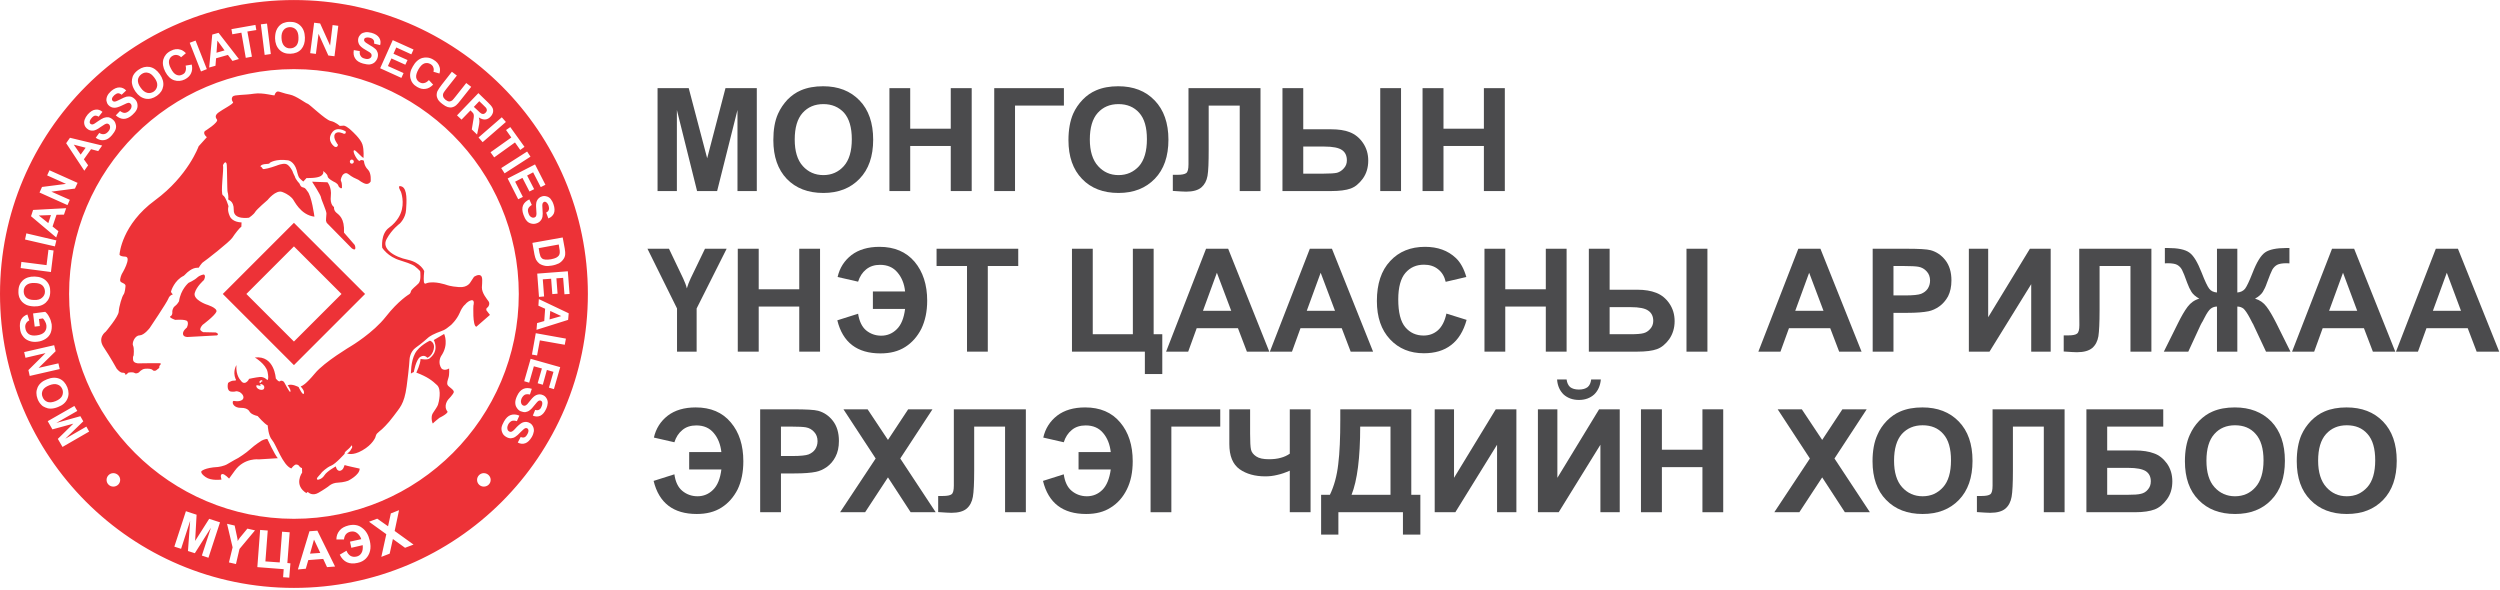 <svg width="487" height="115" viewBox="0 0 487 115" fill="none" xmlns="http://www.w3.org/2000/svg">
<g clip-path="url(#clip0_309_3)">
<path d="M128.092 37.218V17.172H134.165L137.758 30.831L141.323 17.172H147.425V37.218H143.661V21.421L139.697 37.218H135.791L131.856 21.421V37.218H128.092Z" fill="#4B4B4D"/>
<path d="M150.647 27.295C150.647 25.271 150.932 23.56 151.56 22.162C152.016 21.136 152.643 20.223 153.413 19.396C154.212 18.598 155.067 17.999 156.008 17.6C157.263 17.058 158.717 16.802 160.343 16.802C163.308 16.802 165.646 17.714 167.443 19.567C169.211 21.392 170.095 23.959 170.095 27.21C170.095 30.46 169.211 32.998 167.443 34.823C165.703 36.648 163.337 37.589 160.4 37.589C157.405 37.589 155.039 36.677 153.271 34.852C151.531 33.027 150.647 30.517 150.647 27.295ZM154.811 27.181C154.811 29.434 155.324 31.173 156.379 32.343C157.434 33.512 158.774 34.11 160.4 34.11C161.996 34.11 163.337 33.512 164.363 32.371C165.418 31.202 165.932 29.434 165.932 27.124C165.932 24.814 165.418 23.103 164.42 21.963C163.394 20.851 162.053 20.28 160.4 20.28C158.717 20.28 157.377 20.851 156.35 21.991C155.324 23.132 154.811 24.871 154.811 27.181Z" fill="#4B4B4D"/>
<path d="M173.26 37.218V17.172H177.309V25.071H185.208V17.172H189.286V37.218H185.208V28.436H177.309V37.218H173.26Z" fill="#4B4B4D"/>
<path d="M193.677 17.172H207.25V20.566H197.726V37.218H193.677V17.172Z" fill="#4B4B4D"/>
<path d="M208.135 27.295C208.135 25.271 208.448 23.56 209.047 22.162C209.503 21.136 210.131 20.223 210.929 19.396C211.699 18.598 212.583 17.999 213.524 17.6C214.779 17.058 216.204 16.802 217.83 16.802C220.795 16.802 223.162 17.714 224.93 19.567C226.698 21.392 227.611 23.959 227.611 27.21C227.611 30.46 226.727 32.998 224.959 34.823C223.191 36.648 220.852 37.589 217.887 37.589C214.921 37.589 212.526 36.677 210.786 34.852C209.019 33.027 208.135 30.517 208.135 27.295ZM212.298 27.181C212.298 29.434 212.84 31.173 213.895 32.343C214.95 33.512 216.261 34.11 217.887 34.11C219.512 34.11 220.824 33.512 221.879 32.371C222.906 31.202 223.419 29.434 223.419 27.124C223.419 24.814 222.934 23.103 221.907 21.963C220.909 20.851 219.569 20.28 217.887 20.28C216.204 20.28 214.864 20.851 213.838 21.991C212.811 23.132 212.298 24.871 212.298 27.181Z" fill="#4B4B4D"/>
<path d="M231.517 17.172H245.547V37.218H241.498V20.566H235.452V29.12C235.452 31.572 235.395 33.283 235.224 34.253C235.053 35.222 234.654 35.964 234.027 36.506C233.399 37.047 232.401 37.333 231.061 37.333C230.576 37.333 229.721 37.276 228.466 37.19V34.053H229.379C230.206 34.053 230.776 33.939 231.089 33.711C231.375 33.483 231.517 32.941 231.517 32.029V28.607V17.172Z" fill="#4B4B4D"/>
<path d="M249.824 17.172H253.873V25.185H259.291C260.717 25.185 261.943 25.356 262.941 25.755C263.968 26.154 264.823 26.839 265.508 27.837C266.192 28.835 266.534 29.976 266.534 31.287C266.534 32.627 266.192 33.797 265.479 34.795C264.766 35.764 263.968 36.42 263.084 36.734C262.228 37.047 260.945 37.218 259.291 37.218H249.824V17.172ZM253.873 33.825H257.837C259.092 33.825 259.947 33.768 260.46 33.654C260.945 33.511 261.401 33.226 261.772 32.799C262.171 32.371 262.371 31.858 262.371 31.23C262.371 30.346 262.057 29.662 261.43 29.234C260.774 28.778 259.633 28.55 257.98 28.55H253.873V33.825ZM268.872 17.172H272.922V37.218H268.872V17.172Z" fill="#4B4B4D"/>
<path d="M277.113 37.218V17.172H281.191V25.071H289.061V17.172H293.139V37.218H289.061V28.436H281.191V37.218H277.113Z" fill="#4B4B4D"/>
<path d="M141.551 48.454L135.705 60.088V68.5H131.884V60.088L126.124 48.454H130.316L133.082 54.242C133.424 54.984 133.681 55.639 133.795 56.181C133.994 55.526 134.222 54.898 134.536 54.242L137.331 48.454H141.551Z" fill="#4B4B4D"/>
<path d="M143.718 68.5V48.454H147.796V56.352H155.695V48.454H159.744V68.5H155.695V59.717H147.796V68.5H143.718Z" fill="#4B4B4D"/>
<path d="M170.038 56.78H176.311C176.169 55.297 175.655 54.043 174.828 53.073C174.001 52.075 172.861 51.59 171.435 51.59C170.351 51.59 169.467 51.876 168.726 52.474C167.985 53.073 167.471 53.872 167.158 54.87L163.166 53.957C163.565 52.189 164.477 50.764 165.875 49.68C167.272 48.625 169.097 48.083 171.321 48.083C174.23 48.083 176.511 49.053 178.165 50.992C179.79 52.931 180.617 55.468 180.617 58.577C180.617 60.687 180.218 62.512 179.476 64.052C178.706 65.563 177.651 66.761 176.34 67.588C174.999 68.443 173.403 68.842 171.521 68.842C166.958 68.842 164.164 66.704 163.109 62.398L167.158 61.115C167.386 62.569 167.899 63.653 168.698 64.337C169.525 65.021 170.523 65.392 171.663 65.392C172.832 65.392 173.859 64.964 174.686 64.137C175.541 63.31 176.083 61.999 176.311 60.174H170.038V56.78Z" fill="#4B4B4D"/>
<path d="M188.373 68.5V51.818H182.442V48.454H198.354V51.818H192.422V68.5H188.373Z" fill="#4B4B4D"/>
<path d="M208.819 48.454H212.868V65.107H220.681V48.454H224.73V65.107H226.413V72.863H223.02V68.5H208.819V48.454Z" fill="#4B4B4D"/>
<path d="M247.258 68.5H242.895L241.155 63.938H233.114L231.46 68.5H227.154L234.939 48.454H239.245L247.258 68.5ZM239.844 60.544L237.049 53.13L234.34 60.544H239.844Z" fill="#4B4B4D"/>
<path d="M267.475 68.5H263.112L261.373 63.938H253.332L251.678 68.5H247.372L255.157 48.454H259.462L267.475 68.5ZM260.061 60.544L257.267 53.13L254.558 60.544H260.061Z" fill="#4B4B4D"/>
<path d="M281.761 61.086L285.697 62.312C285.098 64.508 284.071 66.162 282.674 67.217C281.277 68.3 279.509 68.814 277.37 68.814C274.69 68.814 272.494 67.93 270.783 66.105C269.072 64.28 268.217 61.799 268.217 58.634C268.217 55.297 269.072 52.703 270.812 50.849C272.522 48.995 274.804 48.083 277.598 48.083C280.051 48.083 282.047 48.796 283.586 50.25C284.499 51.106 285.183 52.36 285.64 53.957L281.619 54.898C281.391 53.872 280.906 53.045 280.136 52.446C279.395 51.847 278.482 51.562 277.399 51.562C275.916 51.562 274.718 52.075 273.777 53.159C272.865 54.214 272.38 55.953 272.38 58.32C272.38 60.858 272.836 62.654 273.749 63.738C274.661 64.822 275.859 65.363 277.313 65.363C278.397 65.363 279.338 65.021 280.108 64.337C280.877 63.653 281.448 62.569 281.761 61.086Z" fill="#4B4B4D"/>
<path d="M289.175 68.5V48.454H293.225V56.352H301.123V48.454H305.173V68.5H301.123V59.717H293.225V68.5H289.175Z" fill="#4B4B4D"/>
<path d="M309.507 48.454H313.556V56.438H318.974C320.4 56.438 321.598 56.638 322.624 57.037C323.651 57.436 324.506 58.12 325.191 59.118C325.875 60.116 326.217 61.257 326.217 62.569C326.217 63.909 325.846 65.078 325.162 66.076C324.449 67.046 323.651 67.702 322.767 68.015C321.911 68.329 320.628 68.5 318.946 68.5H309.507V48.454ZM313.556 65.107H317.52C318.775 65.107 319.63 65.05 320.143 64.907C320.628 64.793 321.084 64.508 321.455 64.08C321.854 63.652 322.054 63.111 322.054 62.512C322.054 61.599 321.712 60.943 321.084 60.516C320.457 60.059 319.316 59.831 317.662 59.831H313.556V65.107ZM328.527 48.454H332.605V68.5H328.527V48.454Z" fill="#4B4B4D"/>
<path d="M362.631 68.5H358.269L356.529 63.938H348.488L346.834 68.5H342.528L350.313 48.454H354.619L362.631 68.5ZM355.217 60.544L352.423 53.13L349.714 60.544H355.217Z" fill="#4B4B4D"/>
<path d="M364.799 68.5V48.454H371.3C373.752 48.454 375.349 48.539 376.091 48.739C377.231 49.052 378.201 49.708 378.971 50.706C379.741 51.704 380.14 53.016 380.14 54.613C380.14 55.839 379.912 56.866 379.484 57.721C379.028 58.548 378.457 59.204 377.773 59.689C377.089 60.173 376.376 60.487 375.691 60.63C374.722 60.829 373.325 60.943 371.5 60.943H368.848V68.5H364.799ZM368.848 51.818V57.55H371.072C372.669 57.55 373.724 57.436 374.237 57.236C374.779 57.008 375.207 56.695 375.52 56.238C375.806 55.782 375.977 55.269 375.977 54.67C375.977 53.929 375.749 53.33 375.321 52.873C374.893 52.389 374.351 52.075 373.695 51.961C373.211 51.876 372.27 51.818 370.815 51.818H368.848Z" fill="#4B4B4D"/>
<path d="M383.533 48.454H387.297V61.799L395.424 48.454H399.473V68.5H395.681V55.354L387.554 68.5H383.533V48.454Z" fill="#4B4B4D"/>
<path d="M405.034 48.454H419.092V68.5H415.014V51.818H408.998V60.402C408.998 62.854 408.912 64.565 408.769 65.506C408.598 66.475 408.199 67.245 407.572 67.787C406.916 68.329 405.946 68.614 404.578 68.614C404.121 68.614 403.266 68.557 402.011 68.472V65.335H402.895C403.751 65.335 404.321 65.221 404.606 64.993C404.92 64.764 405.062 64.223 405.062 63.31L405.034 59.888V48.454Z" fill="#4B4B4D"/>
<path d="M435.831 48.454V56.98C436.486 56.923 437 56.666 437.342 56.238C437.684 55.782 438.169 54.755 438.796 53.159C439.595 51.077 440.422 49.737 441.249 49.166C442.076 48.596 443.473 48.311 445.383 48.311C445.469 48.311 445.668 48.311 445.982 48.311V51.305L445.383 51.277C444.585 51.277 443.958 51.391 443.587 51.59C443.216 51.79 442.902 52.104 442.646 52.531C442.418 52.959 442.076 53.815 441.591 55.126C441.363 55.811 441.077 56.409 440.792 56.866C440.507 57.322 439.994 57.778 439.281 58.177C440.165 58.434 440.935 58.947 441.505 59.717C442.104 60.487 442.731 61.599 443.444 62.996L446.182 68.5H441.42L438.996 63.339C438.967 63.253 438.91 63.111 438.768 62.911C438.682 62.768 438.54 62.455 438.283 61.97C437.77 61 437.342 60.402 437.028 60.116C436.686 59.86 436.287 59.717 435.831 59.717V68.5H431.867V59.717C431.411 59.717 431.012 59.86 430.669 60.116C430.327 60.373 429.899 60.972 429.415 61.941C429.13 62.512 428.958 62.825 428.901 62.882C428.816 63.025 428.759 63.168 428.673 63.31L426.278 68.5H421.516L424.253 62.996C424.909 61.656 425.537 60.573 426.135 59.774C426.734 58.976 427.504 58.434 428.417 58.177C427.704 57.778 427.19 57.322 426.905 56.866C426.62 56.409 426.335 55.839 426.078 55.126C425.622 53.843 425.28 52.988 425.052 52.56C424.824 52.132 424.51 51.818 424.111 51.59C423.74 51.391 423.113 51.277 422.229 51.277C422.115 51.277 421.944 51.277 421.715 51.305V48.311C422.001 48.311 422.2 48.311 422.286 48.311C424.253 48.311 425.651 48.596 426.478 49.195C427.305 49.765 428.103 51.106 428.901 53.159C429.529 54.784 430.013 55.782 430.356 56.238C430.669 56.666 431.183 56.923 431.867 56.98V48.454H435.831Z" fill="#4B4B4D"/>
<path d="M466.599 68.5H462.236L460.496 63.938H452.455L450.801 68.5H446.495L454.28 48.454H458.586L466.599 68.5ZM459.185 60.544L456.419 53.13L453.71 60.544H459.185Z" fill="#4B4B4D"/>
<path d="M486.845 68.5H482.453L480.714 63.938H472.673L471.019 68.5H466.741L474.498 48.454H478.804L486.845 68.5ZM479.402 60.544L476.636 53.13L473.927 60.544H479.402Z" fill="#4B4B4D"/>
<path d="M134.251 88.062H140.524C140.353 86.579 139.868 85.324 139.041 84.355C138.215 83.357 137.074 82.872 135.648 82.872C134.565 82.872 133.652 83.157 132.939 83.756C132.198 84.355 131.684 85.153 131.371 86.151L127.379 85.239C127.778 83.471 128.69 82.045 130.088 80.961C131.485 79.906 133.281 79.365 135.534 79.365C138.443 79.365 140.724 80.334 142.349 82.273C144.003 84.212 144.802 86.75 144.802 89.858C144.802 91.968 144.431 93.793 143.689 95.333C142.92 96.844 141.864 98.042 140.553 98.869C139.213 99.725 137.616 100.124 135.734 100.124C131.171 100.124 128.377 97.985 127.322 93.679L131.371 92.396C131.57 93.85 132.084 94.934 132.911 95.618C133.738 96.303 134.736 96.673 135.876 96.673C137.045 96.673 138.072 96.246 138.899 95.419C139.754 94.592 140.296 93.28 140.524 91.455H134.251V88.062Z" fill="#4B4B4D"/>
<path d="M148.081 99.781V79.735H154.554C157.035 79.735 158.632 79.821 159.373 80.02C160.514 80.334 161.483 80.99 162.253 81.988C163.023 82.986 163.422 84.298 163.422 85.894C163.422 87.121 163.194 88.147 162.738 89.003C162.31 89.83 161.74 90.485 161.055 90.97C160.371 91.455 159.658 91.769 158.945 91.911C158.004 92.111 156.607 92.225 154.753 92.225H152.13V99.781H148.081ZM152.13 83.1V88.832H154.354C155.923 88.832 157.006 88.718 157.519 88.518C158.061 88.29 158.489 87.976 158.803 87.52C159.088 87.064 159.259 86.55 159.259 85.951C159.259 85.21 159.031 84.611 158.603 84.155C158.175 83.67 157.634 83.357 156.978 83.243C156.493 83.157 155.523 83.1 154.069 83.1H152.13Z" fill="#4B4B4D"/>
<path d="M163.65 99.781L170.58 89.316L164.306 79.735H169.011L172.975 85.695L176.91 79.735H181.644L175.37 89.316L182.271 99.781H177.395L172.975 92.995L168.526 99.781H163.65Z" fill="#4B4B4D"/>
<path d="M185.807 79.735H199.837V99.781H195.787V83.1H189.771V91.683C189.771 94.107 189.685 95.846 189.514 96.787C189.343 97.757 188.944 98.527 188.316 99.069C187.689 99.61 186.691 99.896 185.351 99.896C184.866 99.896 184.01 99.838 182.756 99.753V96.616H183.668C184.524 96.616 185.094 96.502 185.379 96.274C185.664 96.046 185.807 95.504 185.807 94.592V91.17V79.735Z" fill="#4B4B4D"/>
<path d="M210.102 88.062H216.375C216.204 86.579 215.72 85.324 214.893 84.355C214.066 83.357 212.925 82.872 211.499 82.872C210.416 82.872 209.503 83.157 208.79 83.756C208.049 84.355 207.536 85.153 207.222 86.151L203.23 85.239C203.629 83.471 204.542 82.045 205.939 80.961C207.336 79.906 209.133 79.365 211.385 79.365C214.294 79.365 216.575 80.334 218.2 82.273C219.854 84.212 220.653 86.75 220.653 89.858C220.653 91.968 220.282 93.793 219.512 95.333C218.771 96.844 217.716 98.042 216.375 98.869C215.064 99.725 213.467 100.124 211.585 100.124C207.022 100.124 204.228 97.985 203.173 93.679L207.222 92.396C207.422 93.85 207.935 94.934 208.762 95.618C209.589 96.303 210.587 96.673 211.727 96.673C212.897 96.673 213.923 96.246 214.75 95.419C215.577 94.592 216.119 93.28 216.375 91.455H210.102V88.062Z" fill="#4B4B4D"/>
<path d="M224.132 79.735H237.705V83.1H228.181V99.781H224.132V79.735Z" fill="#4B4B4D"/>
<path d="M239.473 79.735H243.522V84.497C243.522 86.066 243.579 87.092 243.693 87.577C243.807 88.09 244.15 88.546 244.72 88.917C245.262 89.288 246.089 89.459 247.201 89.459C248.056 89.459 248.826 89.373 249.51 89.174C250.166 89.003 250.765 88.718 251.25 88.375V79.735H255.299V99.781H251.25V91.683C250.423 92.054 249.625 92.339 248.826 92.51C248.028 92.71 247.258 92.795 246.488 92.795C244.492 92.795 242.809 92.339 241.469 91.398C240.129 90.428 239.473 88.803 239.473 86.493V79.735Z" fill="#4B4B4D"/>
<path d="M261.088 79.735H274.918V96.388H276.686V104.144H273.292V99.781H260.717V104.144H257.352V96.388H259.063C259.89 94.677 260.432 92.681 260.688 90.428C260.974 88.147 261.088 85.296 261.088 81.845V79.735ZM264.966 83.1C264.966 89.174 264.395 93.594 263.283 96.388H270.869V83.1H264.966Z" fill="#4B4B4D"/>
<path d="M279.48 79.735H283.244V93.08L291.371 79.735H295.392V99.781H291.628V86.636L283.501 99.781H279.48V79.735Z" fill="#4B4B4D"/>
<path d="M299.584 79.735H303.376V93.08L311.503 79.735H315.524V99.781H311.76V86.636L303.633 99.781H299.584V79.735ZM309.963 73.918H311.845C311.731 75.173 311.275 76.142 310.534 76.855C309.764 77.539 308.794 77.91 307.568 77.91C306.37 77.91 305.372 77.539 304.602 76.855C303.861 76.142 303.405 75.173 303.319 73.918H305.173C305.258 74.574 305.486 75.059 305.857 75.401C306.256 75.714 306.827 75.885 307.568 75.885C308.309 75.885 308.88 75.714 309.279 75.401C309.678 75.059 309.878 74.574 309.963 73.918Z" fill="#4B4B4D"/>
<path d="M319.659 99.781V79.735H323.736V87.605H331.635V79.735H335.684V99.781H331.635V90.999H323.736V99.781H319.659Z" fill="#4B4B4D"/>
<path d="M345.636 99.781L352.565 89.316L346.292 79.735H350.997L354.961 85.695L358.896 79.735H363.629L357.356 89.316L364.257 99.781H359.381L354.961 92.995L350.512 99.781H345.636Z" fill="#4B4B4D"/>
<path d="M364.77 89.858C364.77 87.834 365.084 86.094 365.711 84.725C366.139 83.699 366.766 82.786 367.565 81.959C368.363 81.161 369.218 80.562 370.159 80.163C371.414 79.621 372.84 79.365 374.494 79.365C377.431 79.365 379.798 80.277 381.566 82.102C383.362 83.956 384.246 86.493 384.246 89.773C384.246 93.023 383.362 95.561 381.594 97.386C379.826 99.211 377.488 100.124 374.522 100.124C371.557 100.124 369.19 99.211 367.422 97.386C365.654 95.59 364.77 93.08 364.77 89.858ZM368.962 89.744C368.962 91.997 369.475 93.736 370.53 94.905C371.585 96.075 372.925 96.673 374.522 96.673C376.148 96.673 377.459 96.075 378.514 94.905C379.541 93.765 380.054 91.997 380.054 89.687C380.054 87.377 379.57 85.666 378.543 84.526C377.545 83.385 376.205 82.843 374.522 82.843C372.868 82.843 371.5 83.414 370.473 84.554C369.475 85.695 368.962 87.434 368.962 89.744Z" fill="#4B4B4D"/>
<path d="M388.153 79.735H402.182V99.781H398.133V83.1H392.116V91.683C392.116 94.107 392.031 95.846 391.86 96.787C391.689 97.757 391.289 98.527 390.662 99.069C390.035 99.61 389.037 99.896 387.696 99.896C387.212 99.896 386.356 99.838 385.102 99.753V96.616H386.014C386.87 96.616 387.44 96.502 387.725 96.274C388.01 96.046 388.153 95.504 388.153 94.592V91.17V79.735Z" fill="#4B4B4D"/>
<path d="M406.431 79.735H421.402V83.1H410.48V87.748H415.898C417.381 87.748 418.636 87.948 419.605 88.318C420.603 88.66 421.43 89.345 422.143 90.314C422.828 91.312 423.17 92.453 423.17 93.765C423.17 95.133 422.828 96.303 422.115 97.272C421.43 98.213 420.632 98.897 419.719 99.24C418.835 99.582 417.552 99.781 415.898 99.781H406.431V79.735ZM410.48 96.388H414.415C415.67 96.388 416.554 96.331 417.067 96.189C417.581 96.075 418.037 95.818 418.408 95.362C418.778 94.934 418.978 94.421 418.978 93.765C418.978 92.852 418.636 92.196 417.98 91.769C417.324 91.369 416.212 91.141 414.615 91.141H410.48V96.388Z" fill="#4B4B4D"/>
<path d="M425.622 89.858C425.622 87.834 425.936 86.094 426.563 84.725C427.019 83.699 427.618 82.786 428.417 81.959C429.215 81.161 430.07 80.562 431.011 80.163C432.266 79.621 433.692 79.365 435.346 79.365C438.283 79.365 440.65 80.277 442.446 82.102C444.214 83.956 445.098 86.493 445.098 89.773C445.098 93.023 444.214 95.561 442.446 97.386C440.707 99.211 438.34 100.124 435.403 100.124C432.409 100.124 430.042 99.211 428.274 97.386C426.506 95.59 425.622 93.08 425.622 89.858ZM429.814 89.744C429.814 91.997 430.327 93.736 431.382 94.905C432.437 96.075 433.777 96.673 435.374 96.673C437 96.673 438.34 96.075 439.367 94.905C440.393 93.765 440.935 91.997 440.935 89.687C440.935 87.377 440.422 85.666 439.395 84.526C438.397 83.385 437.057 82.843 435.374 82.843C433.72 82.843 432.352 83.414 431.354 84.554C430.327 85.695 429.814 87.434 429.814 89.744Z" fill="#4B4B4D"/>
<path d="M447.408 89.858C447.408 87.834 447.722 86.094 448.32 84.725C448.777 83.699 449.404 82.786 450.202 81.959C451.001 81.161 451.856 80.562 452.797 80.163C454.052 79.621 455.478 79.365 457.103 79.365C460.069 79.365 462.436 80.277 464.204 82.102C466 83.956 466.884 86.493 466.884 89.773C466.884 93.023 466 95.561 464.232 97.386C462.464 99.211 460.126 100.124 457.16 100.124C454.195 100.124 451.828 99.211 450.06 97.386C448.292 95.59 447.408 93.08 447.408 89.858ZM451.571 89.744C451.571 91.997 452.113 93.736 453.168 94.905C454.223 96.075 455.535 96.673 457.16 96.673C458.786 96.673 460.097 96.075 461.152 94.905C462.179 93.765 462.692 91.997 462.692 89.687C462.692 87.377 462.207 85.666 461.181 84.526C460.183 83.385 458.843 82.843 457.16 82.843C455.478 82.843 454.138 83.414 453.111 84.554C452.084 85.695 451.571 87.434 451.571 89.744Z" fill="#4B4B4D"/>
<path fill-rule="evenodd" clip-rule="evenodd" d="M38.696 28.493C38.696 28.493 36.671 34.253 30.198 39.015C23.725 43.749 23.297 49.452 23.297 49.452C23.297 49.452 23.041 49.937 24.409 49.993C25.75 50.05 23.725 53.387 23.725 53.387C23.725 53.387 23.269 54.356 23.44 54.784C23.639 55.183 24.609 55.155 24.438 55.868C24.438 55.868 24.352 57.037 24.067 57.379C23.782 57.721 23.183 59.689 23.126 60.715C23.069 61.713 20.588 64.622 20.588 64.622C20.588 64.622 18.906 65.763 20.218 67.673C21.501 69.584 22.727 71.808 22.727 71.808C22.727 71.808 23.383 72.663 23.924 72.606C24.466 72.578 24.466 73.062 24.466 73.062L25.037 72.578C25.037 72.578 25.863 72.407 26.234 72.663C26.605 72.891 27.09 72.521 27.09 72.521C27.09 72.521 27.575 71.893 28.259 71.836C28.915 71.779 29.514 71.836 29.742 72.093C29.97 72.35 30.369 72.178 30.369 72.178L31.025 71.665C31.025 71.665 31.025 71.266 31.082 71.237C31.139 71.18 31.595 70.753 31.082 70.753C30.569 70.724 26.919 70.781 26.919 70.781C26.919 70.781 25.978 70.753 25.921 70.097C25.835 69.412 26.035 69.241 26.035 69.241C26.035 69.241 26.177 67.816 25.921 67.331C25.664 66.846 26.234 65.363 27.175 65.335C28.116 65.306 29.171 63.88 29.171 63.88C29.171 63.88 32.536 58.89 32.793 58.177C33.049 57.465 33.677 57.35 33.677 57.35C33.677 57.35 33.306 57.008 33.306 56.809C33.335 56.638 33.99 54.584 35.787 53.729C35.787 53.729 36.101 53.472 36.243 53.301C36.386 53.13 37.412 52.161 38.382 52.161H38.696C38.696 52.161 39.266 51.22 39.636 51.02C40.007 50.792 44.741 47.113 45.254 46.315C45.796 45.488 46.651 44.404 47.022 44.148L47.05 43.321C47.05 43.321 45.311 43.349 44.769 42.123C44.199 40.897 44.513 40.184 44.513 40.184C44.513 40.184 43.971 38.302 43.429 38.045C42.887 37.789 43.657 32.827 43.429 32.228C43.429 32.228 43.543 31.744 43.914 31.601C43.914 31.601 44.056 31.658 44.142 31.886C44.256 32.086 44.227 37.219 44.342 37.418C44.427 37.646 44.541 38.53 44.456 38.787C44.37 39.044 45.568 38.929 45.539 40.926C45.482 42.893 48.505 42.408 48.505 42.408C48.505 42.408 49.417 41.81 49.703 41.296C49.988 40.783 52.126 38.958 52.126 38.958C52.126 38.958 53.723 36.933 54.978 37.39C56.233 37.874 56.717 38.416 57.002 38.73C57.288 39.015 58.485 41.867 61.251 42.209C61.251 42.209 60.709 38.017 59.825 37.19C59.825 37.19 59.626 36.819 59.341 36.62C59.027 36.42 58.656 36.648 58.343 35.764C58.343 35.764 57.573 34.966 57.43 34.367C57.43 34.367 57.031 33.597 57.002 33.398C56.945 33.226 56.318 32.086 55.691 31.943C55.035 31.772 53.894 32.257 53.894 32.257C53.894 32.257 52.269 32.856 51.413 32.941C51.413 32.941 51.214 32.941 51.185 32.884C51.128 32.827 50.986 32.514 50.786 32.456C50.615 32.399 50.929 32.171 50.929 32.171C50.929 32.171 51.185 31.972 51.898 31.943C52.611 31.943 52.554 31.715 52.554 31.715C52.554 31.715 53.666 30.888 56.118 31.23C56.118 31.23 57.288 31.401 57.801 33.169C57.801 33.169 58.029 34.167 58.229 34.538C58.457 34.88 59.084 35.365 59.084 35.365L59.711 34.681C59.711 34.681 61.764 34.766 62.506 34.282C63.219 33.797 62.934 33.312 62.934 33.312C62.934 33.312 63.789 33.882 63.818 34.339C63.818 34.795 65.072 35.422 65.072 35.422C65.072 35.422 65.757 35.707 65.899 36.135C66.042 36.563 66.213 36.534 66.213 36.534C66.213 36.534 66.299 36.563 66.299 36.62C66.27 36.705 66.612 36.648 66.612 36.648C66.612 36.648 66.669 35.679 66.441 35.308C66.213 34.909 66.755 34.082 66.755 34.082C66.755 34.082 67.211 33.511 67.724 33.825C68.266 34.139 68.209 34.339 69.806 35.023C69.806 35.023 70.661 35.707 71.289 35.821C71.916 35.907 72.201 35.365 72.201 35.365C72.201 35.365 72.401 33.74 71.659 33.027C70.918 32.314 70.889 31.316 70.889 31.316C70.889 31.316 70.405 31.002 70.091 31.316C69.777 31.658 68.437 29.291 69.036 29.263C69.321 29.263 70.319 30.517 70.804 30.774C70.804 30.774 70.947 29.234 70.604 28.151C70.262 27.038 68.551 25.527 68.551 25.527C68.551 25.527 67.696 24.643 67.011 24.472L66.184 24.529C66.184 24.529 65.386 23.759 64.388 23.56C63.418 23.36 60.196 20.223 59.911 20.195C59.626 20.166 57.687 18.655 56.461 18.427C55.234 18.199 54.465 17.799 54.094 17.828C53.752 17.857 53.524 18.313 53.495 18.541C53.467 18.741 51.271 17.971 49.446 18.256C47.649 18.541 45.653 18.427 45.34 18.798C45.026 19.168 45.169 19.653 45.397 19.91C45.625 20.166 43.286 21.364 42.659 21.849C42.003 22.305 41.832 22.733 42.26 23.274C42.688 23.816 39.922 25.527 39.922 25.527C39.922 25.527 39.408 25.955 40.292 26.725L38.696 28.493ZM68.523 31.088C68.751 31.088 68.922 31.259 68.922 31.487C68.922 31.715 68.751 31.886 68.523 31.886C68.323 31.886 68.152 31.715 68.152 31.487C68.152 31.259 68.323 31.088 68.523 31.088ZM67.354 25.613C67.354 25.613 65.557 24.387 64.588 25.955C63.618 27.552 65.186 28.578 65.186 28.578C65.186 28.578 65.728 28.863 65.842 28.208C65.842 28.208 64.759 26.867 65.243 26.126C65.7 25.385 66.926 26.041 66.926 26.041C66.926 26.041 67.439 26.212 67.354 25.613ZM60.795 35.394L63.789 35.508C63.789 35.508 64.645 36.477 64.445 38.188C64.245 39.928 65.072 40.327 65.072 40.327C65.072 40.327 64.958 40.897 65.472 41.382C66.013 41.867 67.154 42.465 67.011 45.317L69.093 47.712C69.093 47.712 69.321 48.225 69.179 48.511C69.007 48.767 68.523 48.368 68.523 48.368L63.647 43.406L63.504 43.007C63.504 43.007 63.532 42.095 63.59 41.61C63.618 41.097 62.563 38.844 62.535 38.473C62.535 38.074 60.795 35.394 60.795 35.394ZM39.722 53.472C39.722 53.472 39.009 53.529 38.41 54.071C37.84 54.613 36.728 55.098 36.728 55.098C36.728 55.098 35.188 56.381 34.874 58.691C34.874 58.691 34.532 59.318 34.076 59.632C33.62 59.945 33.563 60.658 33.563 60.658C33.563 60.658 33.677 61.371 33.221 61.599C32.736 61.827 34.133 62.312 34.133 62.312C34.133 62.312 36.215 62.141 36.5 62.597C36.785 63.082 36.386 63.824 36.386 63.824C36.386 63.824 35.587 64.422 35.644 65.05C35.701 65.677 36.528 65.648 36.528 65.648L42.288 65.335C42.288 65.335 42.346 65.278 42.459 65.135C42.574 65.021 42.06 64.764 42.06 64.764L39.608 64.707C39.608 64.707 38.924 64.451 39.009 64.08C39.066 63.709 39.465 63.282 39.465 63.282C39.465 63.282 41.804 61.542 42.146 60.744C42.459 59.974 40.15 59.289 40.15 59.289C40.15 59.289 37.612 58.377 37.926 57.094C38.268 55.811 39.722 54.556 39.722 54.556C39.722 54.556 40.178 53.729 39.722 53.472ZM52.069 85.495C52.069 85.495 53.524 88.632 54.122 89.259L50.444 89.487C50.444 89.487 47.621 89.117 45.767 91.655L44.627 93.223C44.627 93.223 43.743 92.311 43.343 92.339C42.916 92.368 43.03 92.909 43.03 92.909L43.144 93.423C43.144 93.423 41.148 93.708 40.064 92.938C38.952 92.168 39.237 91.797 39.237 91.797C39.237 91.797 39.808 91.113 42.431 90.97C42.431 90.97 43.686 90.828 44.399 90.343C45.111 89.887 46.423 89.202 46.423 89.202C46.423 89.202 47.906 88.29 48.79 87.463C49.674 86.636 50.957 85.838 50.957 85.838C50.957 85.838 51.528 85.524 52.069 85.495ZM79.701 57.322C79.701 57.322 77.619 58.548 75.167 61.685C72.715 64.822 68.437 67.388 68.437 67.388C68.437 67.388 63.19 70.496 61.365 72.72C59.512 74.945 58.856 75.144 58.856 75.144L58.571 75.287C58.571 75.287 59.398 76.114 59.198 76.656C58.998 77.169 58.172 75.401 58.172 75.401C58.172 75.401 56.831 74.659 56.033 75.059C56.033 75.059 56.689 75.829 56.575 76.285C56.461 76.741 55.434 74.46 55.263 74.346C55.12 74.232 54.778 74.032 54.55 74.26C54.294 74.488 53.723 73.718 53.723 73.718C53.723 73.718 53.495 69.184 49.645 69.641C49.645 69.641 51.813 70.924 52.126 72.464C52.44 74.004 52.069 74.032 52.069 74.032C52.069 74.032 51.499 73.376 50.644 73.433C49.76 73.519 48.505 73.804 48.505 73.804C48.505 73.804 48.362 74.289 47.821 74.545C47.25 74.773 46.88 74.089 46.88 74.089C46.88 74.089 45.91 73.205 46.053 71.124C46.053 71.124 45.283 72.321 45.881 73.804C45.881 73.804 46.224 74.175 45.596 74.146C44.969 74.118 44.427 74.602 44.427 74.602C44.427 74.602 44.028 76.142 45.026 76.285C45.026 76.285 45.796 76.342 45.938 76.228C46.109 76.142 46.68 76.37 46.68 76.37C46.68 76.37 47.507 76.827 47.421 77.511C47.307 78.195 46.138 78.224 45.653 78.11C45.197 77.996 45.368 78.623 45.368 78.623C45.368 78.623 45.625 79.478 46.965 79.45C48.305 79.421 48.619 80.191 48.619 80.191C48.619 80.191 48.847 80.733 50.187 81.047C50.187 81.047 51.556 82.615 52.155 82.872C52.155 82.872 52.24 84.868 53.01 85.723C53.78 86.579 55.092 90.657 56.746 91.255C56.746 91.255 57.316 90.486 57.687 90.486C58.057 90.486 58.229 90.714 58.229 90.714C58.229 90.714 58.457 91.113 58.827 91.17L58.856 92.054C58.856 92.054 57.117 94.478 59.711 96.075C59.711 96.075 59.797 95.647 60.196 96.017C60.196 96.017 60.938 96.616 61.993 96.017C63.048 95.419 63.96 94.763 63.96 94.763C63.96 94.763 64.645 94.05 65.814 94.021C67.011 93.964 67.81 93.651 67.81 93.651C67.81 93.651 70.091 92.539 70.062 91.284C70.062 91.284 67.268 90.685 67.154 90.6C67.068 90.486 66.983 91.712 66.127 91.712C66.127 91.712 65.614 91.769 65.415 90.856C65.415 90.856 63.675 91.797 63.19 92.596C62.677 93.394 61.936 93.451 61.936 93.451C61.936 93.451 61.422 93.423 62.021 92.795C62.592 92.196 62.677 92.025 62.677 92.025C62.677 92.025 63.618 91.056 64.502 90.714C65.386 90.371 67.154 88.375 67.154 88.375C67.154 88.375 67.04 88.261 67.325 87.948C67.61 87.662 68.209 87.235 68.409 86.864C68.608 86.522 68.665 87.235 68.523 87.32C68.38 87.434 68.323 87.976 67.61 88.318C67.61 88.318 68.665 88.86 70.604 87.719C72.572 86.607 73.114 85.21 73.114 85.21C73.114 85.21 73.256 84.64 73.427 84.469C73.599 84.269 74.34 83.67 74.34 83.67C74.34 83.67 75.509 82.644 76.678 81.047C77.819 79.45 78.731 78.851 79.216 75.258C79.701 71.665 79.786 69.926 79.786 69.926C79.786 69.926 79.872 68.5 81.013 67.702C82.125 66.932 83.322 65.848 83.322 65.848C83.322 65.848 83.75 65.392 85.062 64.85C86.402 64.308 86.487 64.451 87.856 63.31C87.856 63.31 88.94 62.341 89.539 60.972C90.109 59.603 90.622 59.318 90.622 59.318C90.622 59.318 91.078 58.662 91.82 58.491C92.561 58.349 92.219 59.546 92.219 59.546C92.219 59.546 92.019 63.481 92.789 63.652L95.441 61.343L94.757 60.459C94.757 60.459 94.643 60.088 94.9 59.945C95.156 59.803 95.498 59.204 95.185 58.719C94.871 58.263 93.844 57.094 93.873 55.982C93.93 54.87 94.073 53.872 93.588 53.644C93.103 53.387 92.333 53.929 92.333 53.929L91.62 55.012C91.62 55.012 91.078 56.067 89.396 55.925C87.742 55.811 86.972 55.497 86.972 55.497C86.972 55.497 84.662 54.67 83.123 55.155C83.123 55.155 82.666 55.497 82.581 54.927C82.467 54.328 82.638 52.816 82.638 52.816C82.638 52.816 82.01 51.163 79.416 50.592C76.821 50.05 74.254 48.482 75.309 46.572C76.336 44.661 77.876 43.549 77.876 43.549C77.876 43.549 79.016 42.494 79.102 40.897C79.216 39.329 79.387 36.791 78.275 36.335C77.163 35.878 78.104 37.361 78.104 37.361C78.104 37.361 78.902 39.471 78.047 41.553C78.047 41.553 77.505 43.121 75.794 44.347C74.112 45.545 74.454 48.254 74.454 48.254C74.454 48.254 75.509 50.022 77.99 50.735C80.442 51.476 80.813 51.876 80.813 51.876C80.813 51.876 81.868 52.703 81.868 52.931C81.868 53.187 82.068 54.642 81.526 55.212C80.984 55.782 80.129 56.352 80.043 56.78C79.957 57.208 79.701 57.322 79.701 57.322ZM80.043 72.834C79.957 72.749 80.613 72.464 80.613 72.464C80.613 72.464 81.013 70.068 81.868 69.527C82.723 68.985 83.237 69.698 83.237 69.698C83.237 69.698 84.149 69.412 84.491 68.044C84.805 66.675 83.75 66.361 83.75 66.361C83.75 66.361 81.64 67.331 80.841 68.871C80.014 70.411 80.043 72.834 80.043 72.834ZM86.516 65.05C86.516 65.05 87.514 67.103 85.917 69.384C85.917 69.384 85.147 70.639 86.06 71.836C86.06 71.836 86.573 72.321 87.486 71.779C87.486 71.779 87.571 72.948 87.371 73.547C87.2 74.146 86.972 74.659 87.229 75.059C87.486 75.429 88.484 75.943 88.398 76.399C88.284 76.827 87.314 77.825 87.314 77.825C87.314 77.825 86.259 79.051 87.2 80.22C87.2 80.22 87.172 80.619 85.603 81.389C85.603 81.389 84.463 82.302 84.349 82.473C84.263 82.672 83.835 81.275 84.292 80.534C84.748 79.821 85.176 79.25 85.318 78.851C85.461 78.452 86.088 75.914 85.147 75.03C84.178 74.118 83.322 73.433 81.098 72.578C81.098 72.578 81.897 70.981 81.925 69.926C81.925 69.926 83.322 70.183 83.693 69.812C84.092 69.441 85.375 68.5 84.605 66.447L84.491 66.247L86.516 65.05ZM50.7 74.802C50.7 74.745 51.727 74.945 51.442 75.686C51.157 76.313 49.703 75.715 49.959 75.059C50.301 74.973 50.786 75.315 50.758 75.059L50.7 74.802ZM51.128 74.289C51.128 74.289 50.815 74.289 50.786 74.574C50.786 74.574 50.644 74.659 50.558 74.517C50.472 74.403 50.615 74.232 50.615 74.232C50.615 74.232 50.758 74.061 50.957 74.061C51.157 74.089 51.128 74.289 51.128 74.289ZM57.259 13.465C81.44 13.465 101.059 33.084 101.059 57.265C101.059 81.446 81.44 101.065 57.259 101.065C33.078 101.065 13.459 81.446 13.459 57.265C13.459 33.084 33.078 13.465 57.259 13.465ZM74.283 108.479L75.252 104.059L71.888 101.635L73.484 101.036L75.594 102.519L76.136 100.01L77.733 99.382L76.878 103.432L80.556 106.083L78.902 106.711L76.536 105L75.908 107.851L74.283 108.479ZM68.18 105.513L70.376 105.028C70.205 104.515 69.92 104.116 69.549 103.831C69.179 103.546 68.751 103.46 68.237 103.574C67.867 103.66 67.553 103.859 67.354 104.116C67.154 104.401 67.04 104.715 67.011 105.085H65.529C65.529 104.43 65.728 103.859 66.127 103.374C66.527 102.861 67.125 102.548 67.924 102.348C68.95 102.12 69.834 102.262 70.547 102.833C71.289 103.374 71.773 104.201 72.03 105.314C72.201 106.055 72.23 106.711 72.087 107.31C71.945 107.908 71.659 108.422 71.26 108.821C70.861 109.22 70.348 109.505 69.663 109.648C68.067 110.019 66.897 109.505 66.184 108.051L67.496 107.281C67.696 107.794 67.981 108.108 68.323 108.308C68.665 108.479 69.036 108.507 69.435 108.422C69.863 108.336 70.177 108.108 70.405 107.737C70.633 107.367 70.718 106.882 70.661 106.198L68.437 106.711L68.18 105.513ZM62.392 107.709L61.166 105.114L60.396 107.851L62.392 107.709ZM65.272 110.361L63.704 110.475L62.962 108.878L60.054 109.106L59.569 110.788L58.029 110.931L60.282 103.489L61.822 103.374L65.272 110.361ZM50.672 103.232L52.155 103.346L51.699 109.363L54.493 109.562L54.949 103.574L56.432 103.688L55.976 109.676L56.575 109.733L56.347 112.528L55.149 112.442L55.263 110.874L50.13 110.475L50.672 103.232ZM49.674 103.317L46.651 106.939L45.967 109.876L44.598 109.562L45.311 106.625L44.227 102.034L45.71 102.376L46.195 104.658C46.252 104.943 46.309 105.199 46.309 105.399C46.423 105.171 46.566 104.971 46.708 104.772L48.191 102.975L49.674 103.317ZM33.962 106.483L36.215 99.582L38.296 100.266L38.011 105.371L40.749 101.065L42.859 101.749L40.606 108.65L39.323 108.222L41.091 102.804L37.954 107.766L36.614 107.338L37.042 101.464L35.274 106.91L33.962 106.483ZM22.071 92.168C22.812 92.168 23.411 92.767 23.411 93.48C23.411 94.221 22.812 94.791 22.071 94.791C21.358 94.791 20.759 94.221 20.759 93.48C20.759 92.767 21.358 92.168 22.071 92.168ZM94.244 92.168C94.985 92.168 95.584 92.767 95.584 93.48C95.584 94.221 94.985 94.791 94.244 94.791C93.531 94.791 92.932 94.221 92.932 93.48C92.932 92.767 93.531 92.168 94.244 92.168ZM101.173 80.961L100.688 82.045C100.317 81.931 100.004 81.902 99.719 81.988C99.462 82.102 99.234 82.302 99.034 82.615C98.863 82.957 98.778 83.243 98.835 83.499C98.863 83.756 98.977 83.927 99.177 84.041C99.291 84.126 99.433 84.126 99.547 84.126C99.69 84.098 99.833 84.013 100.004 83.87C100.118 83.784 100.346 83.528 100.688 83.157C101.173 82.672 101.572 82.387 101.886 82.273C102.371 82.13 102.798 82.159 103.226 82.416C103.483 82.558 103.682 82.786 103.825 83.072C103.967 83.357 104.024 83.67 103.996 84.013C103.939 84.355 103.825 84.725 103.597 85.125C103.198 85.78 102.798 86.18 102.314 86.351C101.829 86.522 101.344 86.465 100.859 86.208L101.43 85.125C101.715 85.239 101.971 85.267 102.171 85.182C102.371 85.096 102.542 84.925 102.713 84.611C102.884 84.326 102.969 84.041 102.941 83.813C102.912 83.642 102.855 83.528 102.713 83.442C102.599 83.385 102.456 83.357 102.314 83.414C102.114 83.499 101.829 83.756 101.401 84.184C101.002 84.611 100.66 84.925 100.374 85.096C100.118 85.267 99.833 85.353 99.519 85.381C99.234 85.381 98.892 85.296 98.578 85.096C98.293 84.925 98.036 84.697 97.894 84.383C97.722 84.041 97.665 83.699 97.694 83.328C97.751 82.957 97.922 82.558 98.179 82.102C98.549 81.446 98.977 81.018 99.49 80.847C100.004 80.676 100.546 80.705 101.173 80.961ZM103.597 75.743L103.226 76.855C102.827 76.769 102.513 76.769 102.257 76.884C102 77.026 101.8 77.254 101.629 77.568C101.487 77.939 101.43 78.224 101.515 78.481C101.572 78.737 101.715 78.908 101.914 78.994C102.028 79.051 102.171 79.051 102.285 79.022C102.428 78.994 102.542 78.88 102.713 78.737C102.798 78.623 103.026 78.366 103.34 77.967C103.739 77.454 104.11 77.112 104.452 76.969C104.908 76.769 105.336 76.769 105.764 76.969C106.049 77.083 106.277 77.283 106.448 77.568C106.619 77.825 106.705 78.138 106.705 78.481C106.676 78.851 106.591 79.222 106.391 79.65C106.078 80.334 105.707 80.762 105.251 80.99C104.794 81.189 104.31 81.189 103.796 80.961L104.253 79.849C104.566 79.935 104.794 79.935 104.994 79.821C105.194 79.735 105.365 79.535 105.479 79.222C105.621 78.908 105.678 78.623 105.621 78.366C105.593 78.224 105.507 78.11 105.365 78.053C105.251 77.996 105.108 77.996 104.965 78.053C104.794 78.138 104.509 78.423 104.139 78.908C103.768 79.393 103.454 79.735 103.198 79.906C102.969 80.106 102.684 80.22 102.371 80.277C102.085 80.305 101.772 80.248 101.401 80.106C101.087 79.963 100.859 79.735 100.66 79.421C100.46 79.136 100.374 78.794 100.374 78.423C100.374 78.053 100.489 77.625 100.717 77.14C101.03 76.456 101.43 76 101.914 75.772C102.399 75.543 102.969 75.543 103.597 75.743ZM103.369 69.897L109.129 71.523L107.903 75.8L106.933 75.515L107.817 72.435L106.534 72.064L105.735 74.945L104.737 74.659L105.564 71.779L103.996 71.352L103.083 74.545L102.114 74.26L103.369 69.897ZM104.367 64.907L110.241 65.962L110.013 67.16L105.165 66.304L104.623 69.241L103.625 69.07L104.367 64.907ZM107.047 62.227L109.328 61.571L107.19 60.573L107.047 62.227ZM104.509 64.251L104.623 62.94L106.021 62.54L106.192 60.145L104.88 59.546L104.965 58.263L110.783 61.029L110.669 62.312L104.509 64.251ZM104.652 53.301L110.612 52.845L110.954 57.265L109.956 57.322L109.699 54.128L108.387 54.214L108.615 57.208L107.589 57.294L107.361 54.299L105.735 54.413L105.992 57.75L104.994 57.835L104.652 53.301ZM108.844 47.627L104.937 48.34L105.08 49.224C105.165 49.537 105.222 49.794 105.279 49.937C105.365 50.108 105.479 50.25 105.621 50.364C105.735 50.478 105.964 50.535 106.22 50.564C106.505 50.592 106.876 50.592 107.332 50.507C107.789 50.421 108.131 50.307 108.359 50.193C108.587 50.079 108.758 49.908 108.872 49.765C108.986 49.594 109.043 49.395 109.043 49.166C109.072 48.995 109.015 48.653 108.929 48.169L108.844 47.627ZM109.614 46.258L110.013 48.425C110.098 48.938 110.127 49.309 110.098 49.566C110.07 49.937 109.927 50.279 109.699 50.564C109.499 50.849 109.214 51.106 108.872 51.305C108.501 51.476 108.045 51.647 107.503 51.733C107.019 51.819 106.591 51.847 106.22 51.79C105.764 51.704 105.365 51.562 105.051 51.334C104.823 51.163 104.623 50.906 104.424 50.592C104.31 50.336 104.196 49.993 104.11 49.566L103.711 47.313L109.614 46.258ZM103.112 38.844L103.597 39.928C103.255 40.127 103.026 40.355 102.912 40.612C102.798 40.868 102.827 41.182 102.941 41.524C103.055 41.895 103.226 42.152 103.454 42.266C103.654 42.408 103.882 42.437 104.082 42.38C104.224 42.323 104.338 42.237 104.395 42.152C104.452 42.038 104.509 41.867 104.509 41.639C104.509 41.496 104.481 41.154 104.452 40.64C104.395 39.985 104.424 39.5 104.566 39.158C104.766 38.73 105.08 38.416 105.536 38.274C105.821 38.16 106.135 38.16 106.42 38.245C106.733 38.302 107.019 38.473 107.247 38.73C107.475 39.015 107.674 39.357 107.817 39.785C108.074 40.498 108.074 41.097 107.903 41.553C107.703 42.009 107.332 42.351 106.819 42.551L106.391 41.41C106.676 41.268 106.848 41.097 106.905 40.868C106.99 40.669 106.962 40.412 106.876 40.099C106.762 39.756 106.591 39.528 106.391 39.386C106.277 39.3 106.135 39.272 105.992 39.329C105.849 39.386 105.764 39.471 105.707 39.614C105.621 39.813 105.621 40.184 105.678 40.783C105.735 41.41 105.735 41.867 105.678 42.18C105.621 42.494 105.507 42.751 105.308 42.979C105.108 43.235 104.851 43.406 104.481 43.52C104.167 43.635 103.825 43.635 103.483 43.549C103.14 43.464 102.827 43.292 102.599 43.007C102.342 42.722 102.142 42.323 101.971 41.838C101.715 41.125 101.686 40.526 101.886 40.013C102.085 39.528 102.513 39.129 103.112 38.844ZM98.892 34.766L104.224 32.029L106.249 35.992L105.336 36.449L103.853 33.569L102.684 34.196L104.053 36.848L103.14 37.304L101.772 34.652L100.346 35.394L101.857 38.359L100.945 38.815L98.892 34.766ZM97.637 32.742L102.684 29.519L103.34 30.517L98.293 33.768L97.637 32.742ZM95.555 29.662L99.605 26.782L98.578 25.328L99.405 24.757L102.171 28.607L101.344 29.206L100.317 27.751L96.268 30.66L95.555 29.662ZM93.217 26.782L97.751 22.847L98.549 23.759L94.016 27.694L93.217 26.782ZM92.305 20.822L92.96 21.421C93.36 21.82 93.645 22.077 93.787 22.134C93.93 22.191 94.073 22.219 94.215 22.191C94.358 22.162 94.472 22.077 94.614 21.934C94.757 21.792 94.814 21.649 94.843 21.478C94.843 21.307 94.785 21.136 94.671 20.993C94.614 20.908 94.386 20.708 94.044 20.366L93.36 19.71L92.305 20.822ZM89.025 22.476L93.189 18.142L95.014 19.91C95.47 20.337 95.784 20.708 95.926 20.993C96.069 21.25 96.097 21.564 96.04 21.877C95.955 22.191 95.812 22.476 95.555 22.733C95.242 23.075 94.9 23.246 94.5 23.274C94.13 23.303 93.702 23.16 93.274 22.875C93.36 23.16 93.388 23.417 93.388 23.674C93.388 23.93 93.331 24.301 93.217 24.843L92.932 26.212L91.905 25.213L92.162 23.645C92.276 23.103 92.305 22.733 92.305 22.59C92.305 22.419 92.276 22.276 92.219 22.134C92.162 22.02 92.019 21.877 91.82 21.678L91.649 21.506L89.909 23.303L89.025 22.476ZM88.027 13.978L88.997 14.72L86.972 17.286C86.659 17.686 86.487 17.942 86.402 18.085C86.288 18.313 86.259 18.541 86.316 18.769C86.373 19.026 86.544 19.225 86.801 19.453C87.086 19.653 87.314 19.767 87.543 19.767C87.771 19.739 87.942 19.681 88.113 19.539C88.255 19.396 88.484 19.14 88.769 18.769L90.822 16.174L91.791 16.916L89.824 19.396C89.396 19.967 89.054 20.337 88.826 20.537C88.569 20.737 88.341 20.851 88.056 20.908C87.799 20.965 87.514 20.936 87.2 20.851C86.915 20.765 86.573 20.566 86.202 20.28C85.746 19.938 85.461 19.625 85.29 19.339C85.147 19.054 85.062 18.769 85.062 18.484C85.062 18.227 85.119 17.971 85.204 17.771C85.375 17.429 85.66 17.001 86.06 16.488L88.027 13.978ZM83.55 15.604L84.377 16.488C83.892 16.973 83.408 17.258 82.866 17.315C82.353 17.4 81.811 17.258 81.269 16.944C80.556 16.545 80.129 15.975 79.957 15.262C79.786 14.52 79.929 13.75 80.414 12.952C80.898 12.068 81.526 11.526 82.239 11.298C82.951 11.098 83.693 11.184 84.406 11.612C85.062 11.982 85.461 12.467 85.632 13.066C85.746 13.408 85.746 13.836 85.603 14.321L84.434 13.978C84.52 13.665 84.52 13.38 84.406 13.123C84.32 12.838 84.121 12.638 83.835 12.467C83.465 12.268 83.066 12.21 82.666 12.353C82.267 12.496 81.897 12.866 81.526 13.494C81.155 14.149 81.013 14.691 81.07 15.091C81.155 15.518 81.383 15.832 81.754 16.032C82.039 16.203 82.324 16.26 82.638 16.174C82.951 16.117 83.237 15.918 83.55 15.604ZM74.055 13.294L76.507 7.819L80.556 9.644L80.129 10.585L77.191 9.245L76.65 10.471L79.387 11.697L78.959 12.61L76.25 11.383L75.566 12.866L78.617 14.235L78.189 15.176L74.055 13.294ZM68.922 9.758L70.091 9.958C70.034 10.357 70.091 10.671 70.262 10.899C70.405 11.155 70.661 11.326 71.032 11.412C71.403 11.526 71.688 11.526 71.945 11.412C72.173 11.326 72.315 11.155 72.372 10.956C72.401 10.813 72.401 10.671 72.344 10.557C72.315 10.443 72.173 10.329 72.002 10.186C71.888 10.1 71.602 9.929 71.146 9.673C70.576 9.359 70.205 9.017 70.005 8.732C69.749 8.304 69.692 7.876 69.806 7.42C69.891 7.135 70.062 6.878 70.291 6.65C70.519 6.45 70.832 6.336 71.175 6.279C71.517 6.222 71.916 6.279 72.372 6.393C73.085 6.593 73.57 6.907 73.855 7.334C74.14 7.762 74.197 8.247 74.055 8.789L72.886 8.503C72.914 8.19 72.886 7.933 72.743 7.762C72.629 7.591 72.401 7.448 72.087 7.363C71.745 7.277 71.46 7.277 71.232 7.363C71.089 7.391 70.975 7.505 70.947 7.648C70.889 7.791 70.918 7.933 71.004 8.047C71.118 8.218 71.431 8.446 71.973 8.76C72.486 9.045 72.886 9.302 73.114 9.53C73.342 9.73 73.484 9.986 73.57 10.271C73.656 10.585 73.656 10.899 73.541 11.27C73.456 11.583 73.256 11.868 73 12.125C72.743 12.353 72.429 12.496 72.03 12.553C71.659 12.581 71.232 12.524 70.718 12.382C70.005 12.182 69.492 11.868 69.207 11.412C68.893 10.956 68.808 10.414 68.922 9.758ZM60.424 10.357L61.194 4.426L62.363 4.568L64.302 8.874L64.787 4.882L65.899 5.025L65.158 10.956L63.96 10.813L62.05 6.593L61.536 10.5L60.424 10.357ZM54.835 7.391C54.864 8.076 55.035 8.589 55.349 8.931C55.662 9.273 56.061 9.444 56.546 9.416C57.031 9.416 57.43 9.216 57.744 8.874C58.029 8.503 58.172 7.99 58.143 7.306C58.143 6.621 57.972 6.108 57.658 5.766C57.345 5.452 56.945 5.281 56.461 5.281C55.947 5.31 55.548 5.481 55.263 5.823C54.949 6.194 54.807 6.707 54.835 7.391ZM53.581 7.477C53.581 6.85 53.666 6.336 53.837 5.909C53.951 5.623 54.122 5.338 54.35 5.082C54.579 4.825 54.835 4.654 55.12 4.511C55.491 4.369 55.919 4.255 56.404 4.255C57.288 4.226 58.001 4.483 58.542 5.025C59.084 5.566 59.369 6.308 59.398 7.306C59.426 8.275 59.17 9.017 58.685 9.587C58.172 10.157 57.459 10.443 56.575 10.471C55.691 10.5 54.978 10.243 54.436 9.701C53.894 9.159 53.609 8.418 53.581 7.477ZM51.556 10.699L50.815 4.739L52.012 4.597L52.754 10.528L51.556 10.699ZM47.877 11.27L47.022 6.365L45.254 6.678L45.083 5.68L49.76 4.853L49.931 5.852L48.191 6.137L49.075 11.041L47.877 11.27ZM43.743 9.815L42.346 7.905L42.174 10.271L43.743 9.815ZM46.537 11.498L45.283 11.868L44.399 10.699L42.089 11.355L41.975 12.809L40.749 13.152L41.347 6.736L42.574 6.393L46.537 11.498ZM39.152 13.921L36.956 8.332L38.097 7.905L40.292 13.465L39.152 13.921ZM36.158 12.781L37.355 12.581C37.498 13.237 37.441 13.807 37.213 14.292C36.985 14.777 36.614 15.148 36.015 15.461C35.331 15.803 34.618 15.861 33.905 15.632C33.192 15.376 32.65 14.834 32.194 13.978C31.738 13.095 31.624 12.296 31.823 11.555C32.051 10.842 32.508 10.271 33.278 9.901C33.905 9.559 34.561 9.473 35.16 9.673C35.502 9.758 35.873 10.015 36.215 10.357L35.274 11.155C35.074 10.927 34.817 10.785 34.532 10.728C34.247 10.671 33.962 10.699 33.677 10.842C33.278 11.041 33.049 11.355 32.935 11.754C32.85 12.182 32.935 12.695 33.278 13.323C33.62 14.007 33.99 14.435 34.39 14.577C34.76 14.748 35.16 14.72 35.53 14.52C35.844 14.378 36.044 14.178 36.129 13.893C36.243 13.579 36.272 13.237 36.158 12.781ZM27.403 17.087C27.803 17.657 28.23 17.971 28.687 18.085C29.143 18.199 29.571 18.085 29.97 17.828C30.34 17.543 30.569 17.172 30.626 16.687C30.683 16.231 30.512 15.718 30.084 15.148C29.685 14.606 29.285 14.264 28.829 14.178C28.401 14.064 27.974 14.149 27.575 14.435C27.147 14.748 26.919 15.119 26.862 15.575C26.833 16.032 27.004 16.545 27.403 17.087ZM26.405 17.857C26.063 17.343 25.835 16.887 25.75 16.431C25.664 16.117 25.664 15.775 25.721 15.433C25.778 15.119 25.863 14.805 26.035 14.549C26.234 14.207 26.548 13.893 26.947 13.608C27.66 13.095 28.401 12.923 29.143 13.037C29.913 13.18 30.569 13.665 31.139 14.463C31.681 15.233 31.909 16.032 31.795 16.773C31.681 17.514 31.282 18.142 30.569 18.655C29.827 19.168 29.086 19.368 28.344 19.225C27.603 19.083 26.947 18.627 26.405 17.857ZM22.556 22.476L23.383 21.621C23.696 21.849 23.982 21.991 24.267 21.991C24.552 21.991 24.837 21.849 25.122 21.621C25.407 21.364 25.578 21.107 25.607 20.851C25.664 20.594 25.607 20.394 25.464 20.223C25.35 20.109 25.265 20.052 25.122 20.024C25.008 20.024 24.837 20.052 24.637 20.138C24.495 20.195 24.181 20.337 23.725 20.566C23.126 20.851 22.67 20.993 22.299 20.993C21.814 20.993 21.415 20.794 21.102 20.451C20.902 20.223 20.788 19.938 20.731 19.625C20.702 19.311 20.759 18.997 20.902 18.683C21.044 18.37 21.301 18.056 21.643 17.742C22.214 17.258 22.755 17.03 23.269 17.03C23.753 17.03 24.21 17.229 24.58 17.628L23.696 18.455C23.44 18.256 23.212 18.17 23.012 18.17C22.784 18.17 22.556 18.313 22.299 18.512C22.043 18.741 21.871 18.969 21.814 19.225C21.786 19.368 21.814 19.51 21.928 19.625C22.014 19.739 22.128 19.796 22.299 19.796C22.499 19.796 22.869 19.653 23.411 19.368C23.924 19.083 24.352 18.912 24.666 18.826C24.98 18.769 25.265 18.769 25.578 18.855C25.863 18.969 26.12 19.14 26.377 19.425C26.605 19.681 26.747 19.995 26.776 20.337C26.833 20.708 26.776 21.05 26.605 21.392C26.434 21.735 26.149 22.048 25.778 22.39C25.208 22.904 24.637 23.16 24.096 23.16C23.582 23.16 23.069 22.932 22.556 22.476ZM18.649 26.839L19.334 25.898C19.676 26.098 19.989 26.183 20.274 26.126C20.56 26.098 20.816 25.926 21.073 25.641C21.33 25.356 21.444 25.071 21.444 24.814C21.444 24.558 21.387 24.358 21.215 24.215C21.102 24.13 20.987 24.073 20.845 24.073C20.731 24.073 20.56 24.13 20.36 24.244C20.246 24.301 19.961 24.501 19.533 24.786C18.991 25.185 18.564 25.385 18.193 25.442C17.708 25.499 17.28 25.356 16.938 25.043C16.71 24.843 16.539 24.615 16.453 24.301C16.368 23.987 16.368 23.674 16.482 23.331C16.596 22.989 16.796 22.647 17.081 22.305C17.594 21.735 18.079 21.421 18.564 21.364C19.077 21.278 19.533 21.421 19.961 21.792L19.219 22.733C18.934 22.562 18.706 22.505 18.478 22.533C18.278 22.59 18.05 22.733 17.851 22.989C17.623 23.246 17.48 23.503 17.48 23.731C17.451 23.902 17.509 24.016 17.623 24.13C17.737 24.215 17.851 24.244 18.022 24.244C18.221 24.215 18.564 24.016 19.048 23.645C19.533 23.303 19.932 23.075 20.218 22.961C20.531 22.847 20.816 22.818 21.13 22.847C21.415 22.904 21.7 23.046 21.985 23.303C22.271 23.531 22.442 23.816 22.527 24.159C22.641 24.501 22.641 24.843 22.527 25.185C22.385 25.556 22.157 25.926 21.814 26.326C21.33 26.896 20.816 27.238 20.274 27.295C19.761 27.381 19.219 27.238 18.649 26.839ZM16.682 28.778L14.372 28.179L15.712 30.118L16.682 28.778ZM19.904 28.35L19.134 29.434L17.737 29.063L16.339 31.031L17.166 32.2L16.425 33.255L12.889 27.894L13.63 26.839L19.904 28.35ZM13.146 39.956L7.699 37.504L8.184 36.42L12.861 35.821L9.182 34.167L9.638 33.169L15.113 35.622L14.6 36.734L10.009 37.333L13.602 38.929L13.146 39.956ZM9.923 41.895L7.557 41.981L9.41 43.464L9.923 41.895ZM12.889 40.555L12.461 41.81L11.007 41.838L10.237 44.119L11.378 45.032L10.95 46.258L6.045 42.123L6.444 40.897L12.889 40.555ZM10.693 47.997L4.876 46.657L5.133 45.459L10.979 46.828L10.693 47.997ZM9.923 52.988L4.021 52.218L4.163 51.02L9.068 51.647L9.439 48.653L10.437 48.796L9.923 52.988ZM6.644 58.434C7.328 58.463 7.842 58.32 8.184 58.006C8.555 57.693 8.754 57.294 8.754 56.837C8.754 56.352 8.612 55.953 8.269 55.611C7.927 55.297 7.414 55.126 6.701 55.126C6.017 55.098 5.503 55.24 5.161 55.526C4.819 55.811 4.62 56.21 4.62 56.723C4.62 57.208 4.762 57.636 5.104 57.949C5.446 58.263 5.96 58.434 6.644 58.434ZM6.644 59.689C6.045 59.66 5.532 59.575 5.104 59.375C4.819 59.233 4.534 59.033 4.306 58.805C4.078 58.548 3.907 58.291 3.793 58.006C3.65 57.636 3.564 57.208 3.593 56.695C3.593 55.811 3.907 55.126 4.448 54.613C5.019 54.1 5.789 53.843 6.758 53.872C7.728 53.9 8.498 54.185 9.011 54.727C9.553 55.269 9.809 55.953 9.781 56.837C9.781 57.75 9.467 58.434 8.925 58.947C8.355 59.461 7.614 59.717 6.644 59.689ZM7.756 63.51L6.758 63.624L6.444 61.057L8.811 60.744C9.096 60.972 9.353 61.286 9.581 61.742C9.838 62.198 9.98 62.683 10.066 63.168C10.123 63.795 10.066 64.337 9.866 64.85C9.667 65.335 9.325 65.734 8.868 66.019C8.412 66.304 7.899 66.504 7.328 66.561C6.73 66.647 6.159 66.59 5.646 66.39C5.104 66.19 4.705 65.877 4.391 65.392C4.135 65.05 3.964 64.593 3.907 64.023C3.821 63.282 3.878 62.683 4.135 62.227C4.391 61.77 4.791 61.457 5.332 61.257L5.703 62.426C5.418 62.54 5.218 62.74 5.076 62.997C4.933 63.253 4.876 63.538 4.933 63.88C4.99 64.394 5.218 64.793 5.589 65.078C5.96 65.335 6.473 65.42 7.129 65.335C7.842 65.249 8.355 65.021 8.669 64.679C8.982 64.308 9.096 63.88 9.039 63.367C9.011 63.111 8.925 62.883 8.783 62.626C8.669 62.398 8.526 62.198 8.355 62.027L7.585 62.141L7.756 63.51ZM11.634 71.893L5.789 73.234L5.532 72.093L8.868 68.785L4.962 69.698L4.705 68.586L10.551 67.245L10.836 68.415L7.528 71.665L11.378 70.781L11.634 71.893ZM10.836 78.138C11.463 77.882 11.891 77.54 12.091 77.14C12.29 76.713 12.319 76.285 12.148 75.829C11.948 75.372 11.663 75.059 11.207 74.916C10.779 74.745 10.237 74.802 9.581 75.059C8.954 75.315 8.526 75.629 8.327 76.028C8.127 76.456 8.098 76.884 8.298 77.34C8.469 77.796 8.783 78.11 9.21 78.281C9.638 78.452 10.18 78.395 10.836 78.138ZM11.321 79.279C10.75 79.507 10.237 79.621 9.781 79.593C9.439 79.593 9.125 79.507 8.811 79.364C8.498 79.25 8.241 79.079 8.041 78.851C7.756 78.566 7.5 78.195 7.328 77.739C7.015 76.912 7.015 76.171 7.328 75.458C7.642 74.773 8.241 74.232 9.153 73.889C10.066 73.519 10.864 73.49 11.577 73.775C12.262 74.061 12.775 74.631 13.117 75.458C13.431 76.285 13.431 77.026 13.117 77.71C12.803 78.423 12.205 78.937 11.321 79.279ZM17.366 84.07L12.176 87.064L11.264 85.495L14.286 82.53L10.209 83.642L9.296 82.045L14.486 79.079L15.056 80.049L10.979 82.387L15.655 81.075L16.225 82.073L12.718 85.467L16.824 83.1L17.366 84.07ZM57.259 0.006C88.883 0.006 114.518 25.641 114.518 57.265C114.518 88.889 88.883 114.524 57.259 114.524C25.635 114.524 0 88.889 0 57.265C0 25.641 25.635 0.006 57.259 0.006ZM47.992 57.265L57.259 47.997L66.527 57.265L57.259 66.532L47.992 57.265ZM43.401 57.265L57.259 43.406L71.118 57.265L57.259 71.124L43.401 57.265Z" fill="#ED3237"/>
</g>
<defs>
<clipPath id="clip0_309_3">
<rect width="486.845" height="114.53" fill="white"/>
</clipPath>
</defs>
</svg>
